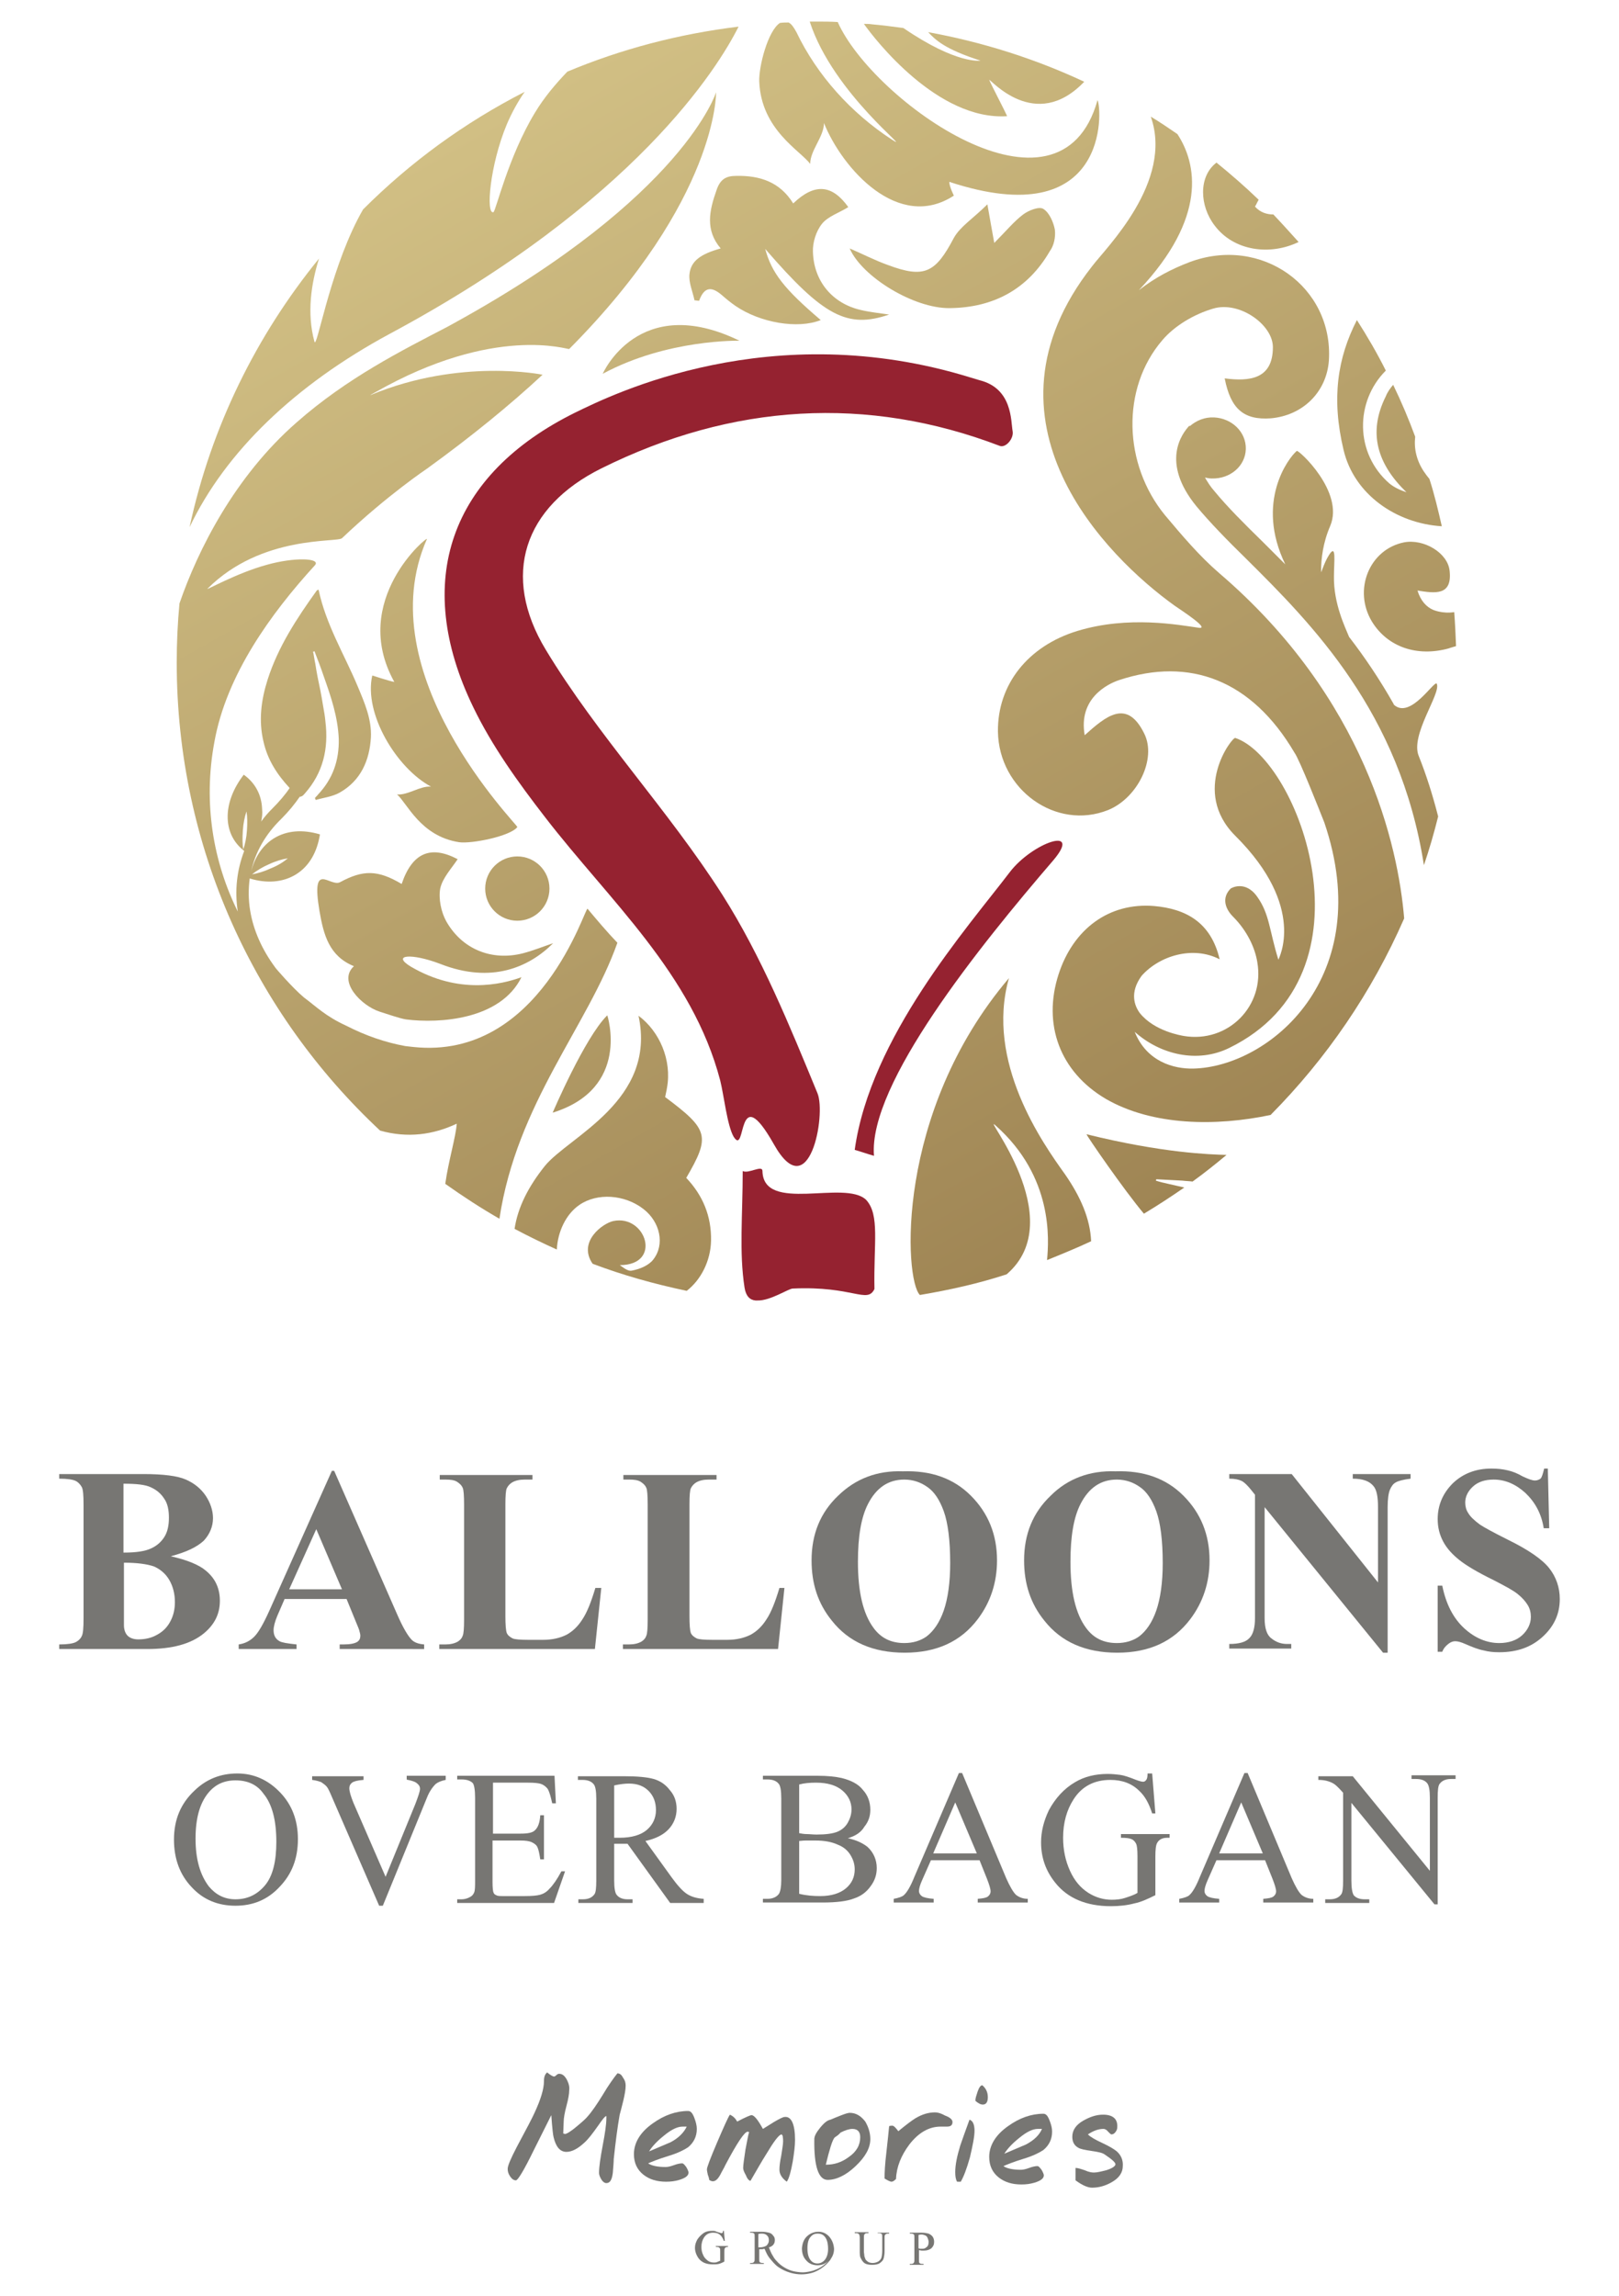 <?xml version="1.0" encoding="utf-8"?>
<!-- Generator: Adobe Illustrator 26.4.1, SVG Export Plug-In . SVG Version: 6.00 Build 0)  -->
<svg version="1.1" id="Layer_1" xmlns="http://www.w3.org/2000/svg" xmlns:xlink="http://www.w3.org/1999/xlink" x="0px" y="0px"
	 viewBox="0 0 352.7 500" style="enable-background:new 0 0 352.7 500;" xml:space="preserve">
<style type="text/css">
	.st0{fill:#777673;}
	.st1{fill:#952230;}
	.st2{fill:url(#XMLID_00000026862628872005802900000010017658082437720194_);}
	.st3{fill:url(#XMLID_00000056428916175151931950000007855160616138797229_);}
	.st4{fill:url(#XMLID_00000018199449566555952750000010951506381274978476_);}
	.st5{fill:url(#XMLID_00000139256128436513650140000008794705789520403592_);}
	.st6{fill:url(#XMLID_00000183230953760305808270000017057114860756190353_);}
	.st7{fill:url(#XMLID_00000080165398744638042300000000694558460143138491_);}
	.st8{fill:url(#XMLID_00000116917358414453471190000003523644558647382454_);}
	.st9{fill:url(#XMLID_00000163043554407044777320000013106491473373262722_);}
	.st10{fill:url(#XMLID_00000044169533922330489970000008841876042065705135_);}
	.st11{fill:url(#XMLID_00000018223481721224621520000016838803542977769658_);}
	.st12{fill:url(#XMLID_00000090978160342077737430000011707598204357317773_);}
	.st13{fill:url(#XMLID_00000075884890293672651420000002640814031905760400_);}
	.st14{fill:url(#XMLID_00000028301735694234480430000005143541666382498192_);}
	.st15{fill:url(#XMLID_00000090974361184327984570000010785060333951173263_);}
	.st16{fill:url(#XMLID_00000078756488120164059370000016268499404009491125_);}
	.st17{fill:url(#XMLID_00000138549005667764334000000016121227877142873224_);}
	.st18{fill:url(#XMLID_00000171683650698864468420000010381882985385750149_);}
	.st19{fill:url(#XMLID_00000166675445034372303520000014953454951891859872_);}
	.st20{fill:url(#XMLID_00000062874286139068199400000007209021251154196622_);}
</style>
<g id="XMLID_1_">
	<g id="XMLID_70_">
		<g id="XMLID_71_">
			<g id="XMLID_72_">
				<path id="XMLID_282_" class="st0" d="M136.3,454.2c0,0.8-0.2,1.9-0.5,3.2c-0.4,1.7-0.7,2.7-0.8,3.1c-0.5,2.8-0.9,6-1.3,9.7
					c0,0.7-0.1,1.7-0.2,3c-0.2,1.5-0.6,2.2-1.4,2.2c-0.4,0-0.8-0.3-1.1-0.8c-0.3-0.5-0.5-1-0.5-1.4c0-1.4,0.3-3.3,0.8-6
					c0.5-2.6,0.8-4.6,0.8-6l0-0.4c-0.3,0-0.9,0.8-1.8,2.1c-1.2,1.7-2.2,3-3,3.7c-1.4,1.3-2.7,2-3.9,2c-1.4,0-2.3-1.1-2.8-3.2
					c-0.1-0.3-0.3-1.9-0.5-4.8l-3.9,7.8c-2.1,4.3-3.4,6.4-3.8,6.4c-0.5,0-0.9-0.3-1.3-0.9c-0.4-0.6-0.5-1.1-0.5-1.6
					c0-0.7,0.7-2.3,2-4.8c2.1-3.9,3.4-6.4,3.8-7.3c1.4-3,2.1-5.3,2.1-7c0-0.9,0.2-1.5,0.7-1.9c0.7,0.6,1.3,0.9,1.5,0.9
					c0.1,0,0.3-0.1,0.5-0.3c0.2-0.2,0.4-0.3,0.6-0.3c0.7,0,1.2,0.4,1.7,1.3c0.4,0.8,0.6,1.5,0.5,2.3c0,0.8-0.2,1.9-0.6,3.4
					c-0.4,1.5-0.6,2.7-0.6,3.4l-0.1,2.6l0.4,0.1c0.3,0,1.2-0.5,2.5-1.6c1.2-1,2-1.7,2.4-2.2c0.9-1,2-2.6,3.3-4.7
					c1.3-2.2,2.4-3.7,3.2-4.7c0.5,0,0.9,0.3,1.2,0.9C136.2,453.1,136.3,453.6,136.3,454.2z"/>
				<path id="XMLID_279_" class="st0" d="M151.8,463.6c0,1.7-0.7,3-1.9,4c-0.9,0.6-2.3,1.3-4.3,1.9c-2.3,0.7-3.7,1.3-4.4,1.6
					c0.7,0.5,2,0.8,3.8,0.8c0.4,0,1-0.1,1.8-0.4c0.8-0.3,1.4-0.4,1.8-0.4c0.3,0,0.5,0.3,0.9,0.8c0.3,0.5,0.5,1,0.5,1.2
					c0,0.7-0.7,1.2-2,1.6c-1,0.3-1.9,0.4-2.9,0.4c-2,0-3.6-0.5-4.9-1.5c-1.4-1.1-2.1-2.6-2.1-4.5c0-2.5,1.4-4.8,4.1-6.7
					c2.5-1.8,5.1-2.7,7.7-2.7c0.6,0,1,0.5,1.4,1.6C151.6,462.1,151.8,462.9,151.8,463.6z M149.6,463.1l-0.9,0c-1.1,0-2.4,0.6-4.1,2
					c-1.5,1.2-2.6,2.4-3.2,3.4c1.6-0.7,3.1-1.3,4.7-2C147.8,465.6,149,464.4,149.6,463.1z"/>
				<path id="XMLID_277_" class="st0" d="M173.2,466c0,1.3-0.2,2.8-0.5,4.7c-0.4,2.2-0.8,3.7-1.3,4.4c-1.1-0.8-1.6-1.7-1.6-2.6
					c0-0.7,0.1-1.7,0.4-3.1c0.2-1.4,0.4-2.4,0.4-3.1c0-0.3,0-0.6-0.1-1.2l-0.2-0.3c-0.6,0-1.7,1.5-3.5,4.5c-0.7,1.1-1.8,3-3.3,5.6
					c-0.3,0-0.7-0.4-1-1.2c-0.4-0.7-0.6-1.2-0.6-1.6c0-0.6,0.2-2,0.5-4c0.4-2,0.6-3.3,0.8-3.8l-0.3-0.1c-0.7,0-2.3,2.4-4.9,7.3
					c-0.2,0.5-0.6,1.1-1.1,2.1c-0.5,0.9-1,1.4-1.6,1.4c-0.3,0-0.5-0.1-0.8-0.3c0-0.2-0.1-0.6-0.3-1.1c-0.1-0.5-0.2-0.9-0.2-1.2
					c0-0.4,0.7-2.3,2.2-5.8c1.5-3.5,2.4-5.5,2.8-6.1c0.7,0.3,1.2,0.8,1.6,1.5c1.9-1,2.9-1.4,3.1-1.4c0.6,0,1.4,1,2.5,3
					c0.5-0.3,1.3-0.8,2.4-1.5c1.2-0.7,2-1.1,2.3-1.1C172.4,460.8,173.2,462.6,173.2,466z"/>
				<path id="XMLID_274_" class="st0" d="M189.6,465.8c0,2-1.1,3.9-3.2,5.9c-2.1,2-4.2,3-6.1,3c-2,0-3-3-2.9-8.9
					c0-0.6,0.4-1.4,1.3-2.5c0.9-1.1,1.6-1.6,2.2-1.7c0.7-0.3,1.4-0.6,2.2-0.9c1-0.4,1.7-0.6,2-0.6c1.3,0,2.4,0.6,3.4,1.9
					C189.2,463.2,189.6,464.5,189.6,465.8z M187.4,465.4c0-1.2-0.6-1.8-1.7-1.8c-0.7,0-1.6,0.3-2.6,0.8c-0.1,0.2-0.3,0.3-0.6,0.6
					c-0.3,0.2-0.6,0.4-0.7,0.5c-0.5,0.6-1.1,2.6-1.9,5.9c1.8,0,3.4-0.5,4.9-1.6C186.6,468.6,187.4,467.1,187.4,465.4z"/>
				<path id="XMLID_272_" class="st0" d="M207.5,462.1c0,0.7-0.4,1-1.2,1c-0.2,0-0.4,0-0.7,0c-0.3,0-0.5,0-0.7,0
					c-2.5,0-4.8,1.3-6.8,3.9c-1.8,2.4-2.8,4.9-2.9,7.5c-0.4,0.4-0.7,0.6-1,0.6c-0.2,0-0.7-0.2-1.5-0.7c0-1.4,0.1-3.2,0.4-5.7
					c0.3-2.7,0.5-4.6,0.6-5.7c0.3-0.1,0.5-0.1,0.7-0.1c0.3,0,0.7,0.4,1.3,1.2c1.7-1.4,2.9-2.3,3.7-2.8c1.5-0.9,2.9-1.3,4.3-1.3
					c0.6,0,1.3,0.2,2.2,0.7C207,461.1,207.5,461.6,207.5,462.1z"/>
				<path id="XMLID_269_" class="st0" d="M212.3,464c0,1.3-0.4,3.2-1,5.8c-0.7,2.5-1.4,4.3-2,5.3l-0.8,0c-0.3-0.5-0.4-1.2-0.4-2.1
					c0-1.6,0.4-3.5,1.1-5.8c0.4-1.2,1.1-3.1,2-5.6C211.9,461.8,212.3,462.6,212.3,464z M215.2,456.7c0,1.1-0.4,1.6-1.1,1.6
					c-0.5,0-1-0.3-1.6-0.8l0-0.2c0-0.4,0.2-1,0.5-1.9c0.3-0.8,0.6-1.3,1-1.3C214.7,454.7,215.2,455.5,215.2,456.7z"/>
				<path id="XMLID_266_" class="st0" d="M229.2,464.2c0,1.7-0.7,3-1.9,4c-0.9,0.6-2.3,1.3-4.3,1.9c-2.3,0.7-3.7,1.3-4.4,1.6
					c0.7,0.5,2,0.8,3.8,0.8c0.4,0,1-0.1,1.8-0.4c0.8-0.3,1.4-0.4,1.8-0.4c0.3,0,0.5,0.3,0.9,0.8c0.3,0.5,0.5,1,0.5,1.2
					c0,0.7-0.7,1.2-2,1.6c-1,0.3-1.9,0.4-2.9,0.4c-2,0-3.6-0.5-4.9-1.5c-1.4-1.1-2.1-2.6-2.1-4.5c0-2.5,1.4-4.8,4.1-6.7
					c2.5-1.8,5.1-2.7,7.7-2.7c0.6,0,1,0.5,1.4,1.6C229,462.7,229.2,463.4,229.2,464.2z M227,463.6l-0.9,0c-1.1,0-2.4,0.6-4.1,2
					c-1.5,1.2-2.6,2.4-3.2,3.4c1.6-0.7,3.1-1.3,4.7-2C225.2,466.1,226.4,465,227,463.6z"/>
				<path id="XMLID_264_" class="st0" d="M244.6,471.7c0,1.4-0.8,2.6-2.4,3.5c-1.4,0.8-2.8,1.2-4.3,1.2c-0.9,0-2.1-0.5-3.6-1.6
					l0-2.7c0.5,0,1.1,0.2,2,0.5c0.9,0.4,1.5,0.5,2,0.5c0.7,0,1.5-0.2,2.7-0.5c1.3-0.4,2-0.9,2-1.3c0-0.4-0.8-1.1-2.3-2.1
					c-0.5-0.4-1.5-0.6-2.9-0.8c-1.4-0.2-2.4-0.4-2.9-0.7c-0.9-0.5-1.3-1.3-1.3-2.4c0-1.4,0.8-2.6,2.4-3.5c1.4-0.8,2.8-1.3,4.3-1.3
					c2.1,0,3.2,0.9,3.1,2.7c0,0.4-0.1,0.7-0.4,1.1c-0.3,0.4-0.6,0.5-0.9,0.5c-0.1,0-0.3-0.2-0.7-0.6c-0.3-0.4-0.7-0.6-1-0.6
					c-1.1,0-2.2,0.4-3.4,1.2c0.6,0.6,1.7,1.2,3.2,1.9c1.5,0.7,2.5,1.3,3.1,1.8C244.2,469.3,244.7,470.4,244.6,471.7z"/>
				<path id="XMLID_263_" class="st0" d="M156,489.3c0.3,0,0.5,0,0.6,0.1s0.2,0.1,0.2,0.2c0.1,0.1,0.1,0.3,0.1,0.7l0,2
					c-0.2,0.1-0.5,0.2-0.7,0.3c-0.2,0.1-0.5,0.1-0.7,0.1c-0.4,0-0.9-0.1-1.3-0.4c-0.4-0.3-0.8-0.7-1-1.2c-0.3-0.6-0.4-1.2-0.4-1.8
					c0-0.8,0.2-1.5,0.6-2.1c0.5-0.7,1.1-1,2-1c0.7,0,1.2,0.2,1.6,0.6c0.3,0.3,0.5,0.7,0.7,1.2l0.2,0l-0.2-2.2l-0.2,0
					c0,0.2,0,0.3-0.1,0.4c0,0.1-0.1,0.1-0.2,0.1c-0.1,0-0.2,0-0.4-0.1c-0.4-0.1-0.7-0.2-0.9-0.3s-0.4-0.1-0.7-0.1
					c-0.7,0-1.3,0.1-1.8,0.4c-0.6,0.4-1.1,0.9-1.5,1.5c-0.3,0.6-0.5,1.1-0.5,1.8c0,0.8,0.3,1.6,0.8,2.3c0.7,0.9,1.7,1.3,3.1,1.3
					c0.5,0,0.9,0,1.3-0.1c0.4-0.1,0.8-0.3,1.2-0.5l0-2.1c0-0.4,0-0.6,0.1-0.8c0.1-0.2,0.3-0.3,0.6-0.3l0.1,0l0-0.2l-2.7,0L156,489.3
					z"/>
				<path id="XMLID_259_" class="st0" d="M180.6,487c-0.7-0.7-1.4-1-2.3-1c-0.9,0-1.7,0.3-2.4,0.9c-0.8,0.7-1.1,1.6-1.2,2.7
					c0,1.1,0.3,2,1,2.7c0.6,0.7,1.5,1,2.4,1c0.9,0,1.7-0.3,2.4-1c-0.8,0.9-1.8,1.6-2.9,2c-0.7,0.3-1.4,0.4-2.1,0.5
					c-0.7,0.1-1.4,0-2.1-0.1c-1.4-0.2-2.7-0.9-3.7-1.8c-0.5-0.5-1-1-1.3-1.6c-0.4-0.6-0.6-1.2-0.9-1.9c0.4-0.1,0.7-0.3,0.9-0.5
					c0.3-0.3,0.4-0.7,0.4-1.1c0-0.4-0.1-0.7-0.4-1c-0.2-0.3-0.5-0.5-0.9-0.6c-0.4-0.1-0.9-0.2-1.6-0.2l-2.5,0l0,0.2l0.3,0
					c0.3,0,0.5,0.1,0.6,0.2c0.1,0.1,0.1,0.4,0.1,0.8l0,4.5c0,0.4,0,0.7-0.1,0.8c-0.1,0.2-0.3,0.3-0.6,0.3l-0.3,0l0,0.2l3,0l0-0.2
					l-0.3,0c-0.3,0-0.5-0.1-0.6-0.2c-0.1-0.1-0.1-0.4-0.1-0.8l0-2c0.1,0,0.1,0,0.2,0c0.1,0,0.1,0,0.1,0c0.1,0,0.3,0,0.4,0l0.4-0.1
					l0.1,0.1l0,0c0.3,0.7,0.6,1.4,1.1,2c0.5,0.6,1,1.2,1.6,1.7c1.2,0.9,2.7,1.5,4.2,1.7c0.7,0.1,1.5,0.1,2.2,0
					c0.7-0.1,1.5-0.3,2.1-0.6c1.3-0.6,2.5-1.6,3.3-2.8c-0.1,0.1-0.1,0.1-0.2,0.2c0.5-0.6,0.8-1.4,0.8-2.3
					C181.6,488.5,181.2,487.7,180.6,487z M179.7,492.1c-0.4,0.5-1,0.8-1.6,0.8c-0.6,0-1.1-0.2-1.5-0.7c-0.5-0.6-0.7-1.5-0.7-2.6
					c0-1.1,0.2-2,0.7-2.5c0.4-0.5,0.9-0.7,1.5-0.7c0.7,0,1.2,0.2,1.6,0.7c0.5,0.6,0.7,1.5,0.7,2.7
					C180.4,490.8,180.1,491.6,179.7,492.1z M165.5,489.4c0,0-0.1,0-0.1,0s-0.1,0-0.2,0l0-2.9c0.3-0.1,0.6-0.1,0.8-0.1
					c0.4,0,0.8,0.1,1.1,0.4c0.3,0.3,0.4,0.6,0.4,1.1c0,0.4-0.2,0.8-0.5,1.1C166.7,489.2,166.2,489.4,165.5,489.4z"/>
				<path id="XMLID_258_" class="st0" d="M191.2,486.3l0.3,0c0.3,0,0.5,0.1,0.6,0.2c0.1,0.1,0.1,0.4,0.1,0.8l0,2.8
					c0,0.7-0.1,1.3-0.2,1.6c-0.1,0.3-0.4,0.6-0.7,0.8c-0.4,0.2-0.8,0.3-1.2,0.3c-0.4,0-0.7-0.1-0.9-0.2c-0.2-0.1-0.4-0.3-0.6-0.5
					c-0.1-0.2-0.2-0.5-0.3-0.8c0-0.4-0.1-0.7-0.1-0.9l0-3c0-0.4,0-0.6,0.1-0.8c0.1-0.2,0.3-0.3,0.6-0.3l0.3,0l0-0.2l-3,0l0,0.2
					l0.3,0c0.3,0,0.5,0.1,0.6,0.2c0.1,0.1,0.2,0.4,0.2,0.8l0,2.7c0,0.8,0,1.4,0.2,1.7c0.2,0.4,0.4,0.8,0.8,1.1
					c0.4,0.3,1,0.4,1.7,0.4c0.7,0,1.3-0.1,1.7-0.4c0.4-0.3,0.7-0.6,0.8-1c0.1-0.4,0.2-0.9,0.2-1.6l0-2.8c0-0.4,0-0.6,0.1-0.7
					c0.1-0.2,0.4-0.3,0.6-0.3l0.3,0l0-0.2l-2.5,0L191.2,486.3z"/>
				<path id="XMLID_73_" class="st0" d="M203.2,487.1c-0.2-0.3-0.5-0.5-0.9-0.7c-0.4-0.1-0.9-0.2-1.5-0.2l-2.6,0l0,0.2l0.3,0
					c0.3,0,0.5,0.1,0.6,0.2c0.1,0.1,0.1,0.4,0.1,0.8l0,4.5c0,0.4,0,0.7-0.1,0.8c-0.1,0.2-0.3,0.3-0.6,0.3l-0.3,0l0,0.2l3,0l0-0.2
					l-0.3,0c-0.3,0-0.5-0.1-0.6-0.2c-0.1-0.1-0.1-0.4-0.1-0.8l0-2c0.2,0,0.4,0.1,0.6,0.1c0.2,0,0.4,0,0.5,0c0.7,0,1.2-0.2,1.6-0.5
					c0.4-0.4,0.6-0.8,0.6-1.4C203.5,487.8,203.4,487.4,203.2,487.1z M201.9,489.3c-0.3,0.3-0.6,0.4-0.9,0.4c-0.1,0-0.2,0-0.4,0
					c-0.1,0-0.3,0-0.5-0.1l0-2.9c0.3-0.1,0.5-0.1,0.7-0.1c0.3,0,0.5,0.1,0.8,0.2c0.2,0.1,0.4,0.3,0.5,0.6c0.1,0.3,0.2,0.5,0.2,0.8
					C202.3,488.7,202.2,489.1,201.9,489.3z"/>
			</g>
		</g>
	</g>
	<g id="XMLID_958_">
		<path id="XMLID_959_" class="st0" d="M37.2,338.9c3.6,0.8,6.2,1.9,7.6,3.1c2.1,1.7,3.1,3.9,3.1,6.6c0,2.9-1.2,5.2-3.5,7.1
			c-2.8,2.3-6.9,3.4-12.3,3.4H12.9v-1c1.8,0,3-0.2,3.6-0.5c0.6-0.3,1.1-0.8,1.3-1.3c0.3-0.5,0.4-1.8,0.4-3.9v-24.7
			c0-2.1-0.1-3.4-0.4-3.9c-0.3-0.5-0.7-1-1.3-1.3c-0.6-0.3-1.8-0.5-3.6-0.5v-1h18.3c4.4,0,7.5,0.4,9.3,1.2c1.8,0.8,3.2,1.9,4.3,3.5
			c1,1.5,1.6,3.2,1.6,4.9c0,1.8-0.7,3.5-2,4.9C42.9,336.9,40.6,338,37.2,338.9z M27,340.3v12.2l0,1.4c0,1,0.3,1.8,0.8,2.3
			c0.5,0.5,1.3,0.8,2.3,0.8c1.5,0,2.9-0.3,4.1-1c1.3-0.7,2.2-1.6,2.9-2.9c0.7-1.3,1-2.7,1-4.2c0-1.8-0.4-3.4-1.2-4.8
			c-0.8-1.4-2-2.4-3.4-3C32,340.6,29.9,340.3,27,340.3z M27,338.1c2.7,0,4.6-0.3,5.9-0.9c1.3-0.6,2.2-1.4,2.9-2.5
			c0.7-1.1,1-2.5,1-4.2s-0.3-3.1-1-4.1c-0.7-1.1-1.6-1.9-2.9-2.5c-1.2-0.6-3.2-0.8-6-0.8V338.1z"/>
		<path id="XMLID_963_" class="st0" d="M75.5,348.2H62l-1.6,3.7c-0.5,1.2-0.8,2.3-0.8,3.1c0,1.1,0.4,1.9,1.3,2.4
			c0.5,0.3,1.8,0.5,3.7,0.7v1H52v-1c1.4-0.2,2.5-0.8,3.4-1.7c0.9-0.9,2-2.8,3.3-5.7l13.6-30.4h0.5l13.7,31.2c1.3,3,2.4,4.8,3.2,5.6
			c0.6,0.6,1.5,0.9,2.7,1v1H74v-1h0.8c1.5,0,2.5-0.2,3.1-0.6c0.4-0.3,0.6-0.7,0.6-1.3c0-0.3-0.1-0.7-0.2-1c0-0.2-0.3-0.9-0.8-2.1
			L75.5,348.2z M74.5,346.1L68.9,333L63,346.1H74.5z"/>
		<path id="XMLID_966_" class="st0" d="M131,345.7l-1.4,13.4H95.7v-1H97c1.1,0,2-0.2,2.7-0.6c0.5-0.3,0.9-0.7,1.1-1.3
			c0.2-0.4,0.3-1.6,0.3-3.5v-25.1c0-1.9-0.1-3.2-0.3-3.6c-0.2-0.5-0.6-0.9-1.2-1.3c-0.6-0.4-1.5-0.5-2.5-0.5h-1.3v-1H116v1h-1.7
			c-1.1,0-2,0.2-2.7,0.6c-0.5,0.3-0.9,0.7-1.2,1.3c-0.2,0.4-0.3,1.6-0.3,3.5v24.3c0,1.9,0.1,3.2,0.3,3.7c0.2,0.5,0.7,0.9,1.3,1.2
			c0.5,0.2,1.6,0.3,3.4,0.3h3.2c2,0,3.7-0.4,5.1-1.1c1.3-0.7,2.5-1.8,3.5-3.4c1-1.5,1.9-3.8,2.8-6.8H131z"/>
		<path id="XMLID_968_" class="st0" d="M170.9,345.7l-1.4,13.4h-33.8v-1h1.3c1.1,0,2-0.2,2.7-0.6c0.5-0.3,0.9-0.7,1.1-1.3
			c0.2-0.4,0.3-1.6,0.3-3.5v-25.1c0-1.9-0.1-3.2-0.3-3.6c-0.2-0.5-0.6-0.9-1.2-1.3c-0.6-0.4-1.5-0.5-2.5-0.5h-1.3v-1h20.3v1h-1.7
			c-1.1,0-2,0.2-2.7,0.6c-0.5,0.3-0.9,0.7-1.2,1.3c-0.2,0.4-0.3,1.6-0.3,3.5v24.3c0,1.9,0.1,3.2,0.3,3.7c0.2,0.5,0.7,0.9,1.3,1.2
			c0.5,0.2,1.6,0.3,3.4,0.3h3.2c2,0,3.7-0.4,5.1-1.1c1.3-0.7,2.5-1.8,3.5-3.4c1-1.5,1.9-3.8,2.8-6.8H170.9z"/>
		<path id="XMLID_970_" class="st0" d="M196.7,320.4c6.1-0.2,11,1.5,14.8,5.3c3.8,3.8,5.7,8.5,5.7,14.1c0,4.8-1.4,9.1-4.2,12.8
			c-3.7,4.9-9,7.3-15.9,7.3c-6.9,0-12.2-2.3-15.9-7c-3-3.7-4.4-8-4.4-13.1c0-5.7,1.9-10.4,5.8-14.1
			C186.4,322,191.1,320.2,196.7,320.4z M197,322.2c-3.5,0-6.1,1.8-7.9,5.3c-1.5,2.9-2.2,7.1-2.2,12.6c0,6.5,1.1,11.3,3.4,14.4
			c1.6,2.2,3.8,3.3,6.7,3.3c1.9,0,3.5-0.5,4.8-1.4c1.6-1.2,2.9-3.1,3.8-5.7c0.9-2.6,1.4-6.1,1.4-10.3c0-5-0.5-8.8-1.4-11.3
			c-0.9-2.5-2.1-4.3-3.6-5.3C200.6,322.8,198.9,322.2,197,322.2z"/>
		<path id="XMLID_973_" class="st0" d="M243,320.4c6.1-0.2,11,1.5,14.8,5.3c3.8,3.8,5.7,8.5,5.7,14.1c0,4.8-1.4,9.1-4.2,12.8
			c-3.7,4.9-9,7.3-15.9,7.3c-6.9,0-12.2-2.3-15.9-7c-3-3.7-4.4-8-4.4-13.1c0-5.7,1.9-10.4,5.8-14.1C232.6,322,237.4,320.2,243,320.4
			z M243.3,322.2c-3.5,0-6.1,1.8-7.9,5.3c-1.5,2.9-2.2,7.1-2.2,12.6c0,6.5,1.1,11.3,3.4,14.4c1.6,2.2,3.8,3.3,6.7,3.3
			c1.9,0,3.5-0.5,4.8-1.4c1.6-1.2,2.9-3.1,3.8-5.7c0.9-2.6,1.4-6.1,1.4-10.3c0-5-0.5-8.8-1.4-11.3c-0.9-2.5-2.1-4.3-3.6-5.3
			C246.9,322.8,245.2,322.2,243.3,322.2z"/>
		<path id="XMLID_976_" class="st0" d="M281.4,321l18.8,23.6v-16.4c0-2.3-0.3-3.8-1-4.6c-0.9-1.1-2.4-1.6-4.5-1.6v-1h12.6v1
			c-1.6,0.2-2.7,0.5-3.2,0.8c-0.6,0.3-1,0.9-1.3,1.6c-0.3,0.7-0.5,2-0.5,3.8v31.7h-1l-25.8-31.7v24.2c0,2.2,0.5,3.7,1.5,4.4
			c1,0.8,2.1,1.2,3.4,1.2h0.9v1h-13.5v-1c2.1,0,3.6-0.4,4.4-1.3c0.8-0.8,1.2-2.3,1.2-4.3v-26.9l-0.8-1c-0.8-1-1.5-1.7-2.1-2
			c-0.6-0.3-1.5-0.5-2.7-0.5v-1H281.4z"/>
		<path id="XMLID_978_" class="st0" d="M337.2,320.1l0.3,12.7h-1.2c-0.5-3.2-1.9-5.7-4-7.7c-2.1-1.9-4.4-2.9-6.9-2.9
			c-1.9,0-3.4,0.5-4.5,1.5c-1.1,1-1.7,2.2-1.7,3.5c0,0.8,0.2,1.6,0.6,2.2c0.5,0.9,1.4,1.7,2.6,2.6c0.9,0.6,2.9,1.7,6.1,3.3
			c4.5,2.2,7.5,4.3,9,6.2c1.5,1.9,2.3,4.2,2.3,6.7c0,3.2-1.2,5.9-3.7,8.2c-2.5,2.3-5.6,3.4-9.5,3.4c-1.2,0-2.3-0.1-3.4-0.4
			c-1.1-0.2-2.4-0.7-4-1.4c-0.9-0.4-1.6-0.6-2.2-0.6c-0.5,0-1,0.2-1.5,0.6c-0.5,0.4-1,0.9-1.3,1.7h-1v-14.4h1c0.8,4,2.4,7.1,4.8,9.3
			c2.3,2.1,4.9,3.2,7.6,3.2c2.1,0,3.8-0.6,5-1.7c1.2-1.1,1.9-2.5,1.9-4c0-0.9-0.2-1.8-0.7-2.6c-0.5-0.8-1.2-1.6-2.2-2.4
			c-1-0.8-2.7-1.7-5.2-3c-3.5-1.7-6-3.2-7.5-4.4s-2.7-2.5-3.5-4c-0.8-1.5-1.2-3.1-1.2-4.9c0-3,1.1-5.6,3.3-7.8
			c2.2-2.1,5-3.2,8.4-3.2c1.2,0,2.4,0.1,3.6,0.4c0.9,0.2,2,0.6,3.2,1.3c1.3,0.6,2.1,0.9,2.7,0.9c0.5,0,0.9-0.2,1.2-0.4
			c0.3-0.3,0.5-1,0.8-2.2H337.2z"/>
	</g>
	<g id="XMLID_933_">
		<path id="XMLID_934_" class="st0" d="M51.7,386.2c3.6,0,6.7,1.4,9.3,4.1c2.6,2.7,3.9,6.1,3.9,10.2c0,4.2-1.3,7.6-4,10.4
			c-2.6,2.8-5.8,4.1-9.6,4.1c-3.8,0-7-1.3-9.5-4c-2.6-2.7-3.9-6.2-3.9-10.4c0-4.4,1.5-7.9,4.5-10.7C45,387.4,48.1,386.2,51.7,386.2z
			 M51.3,387.7c-2.5,0-4.4,0.9-5.9,2.7c-1.9,2.3-2.8,5.6-2.8,10c0,4.5,1,7.9,2.9,10.4c1.5,1.8,3.4,2.8,5.8,2.8c2.6,0,4.7-1,6.4-3
			c1.7-2,2.5-5.2,2.5-9.5c0-4.7-0.9-8.2-2.8-10.5C56,388.6,53.9,387.7,51.3,387.7z"/>
		<path id="XMLID_937_" class="st0" d="M97.1,386.8v0.8c-1,0.2-1.7,0.5-2.2,0.9c-0.7,0.7-1.4,1.7-1.9,3L83.4,415h-0.8l-10.3-23.7
			c-0.5-1.2-0.9-2-1.1-2.2c-0.3-0.4-0.8-0.7-1.2-1c-0.5-0.2-1.2-0.4-2-0.5v-0.8h11.2v0.8c-1.3,0.1-2.1,0.3-2.5,0.6
			c-0.4,0.3-0.6,0.7-0.6,1.2c0,0.7,0.3,1.7,0.9,3.2l7,16.1l6.5-15.9c0.6-1.6,1-2.7,1-3.3c0-0.4-0.2-0.8-0.6-1.1
			c-0.4-0.4-1.1-0.6-2-0.8c-0.1,0-0.2,0-0.3-0.1v-0.8H97.1z"/>
		<path id="XMLID_939_" class="st0" d="M107.4,388.4v10.9h6c1.6,0,2.6-0.2,3.1-0.7c0.7-0.6,1.1-1.7,1.2-3.3h0.8v9.6h-0.8
			c-0.2-1.3-0.4-2.2-0.6-2.6c-0.2-0.5-0.6-0.8-1.2-1.1c-0.6-0.3-1.4-0.4-2.6-0.4h-6v9.1c0,1.2,0.1,2,0.2,2.2
			c0.1,0.3,0.3,0.5,0.6,0.6c0.3,0.2,0.8,0.2,1.5,0.2h4.7c1.6,0,2.7-0.1,3.4-0.3c0.7-0.2,1.4-0.6,2-1.3c0.8-0.8,1.7-2.1,2.6-3.8h0.8
			l-2.4,6.9H99.6v-0.8h1c0.6,0,1.3-0.2,1.8-0.5c0.4-0.2,0.7-0.5,0.9-1s0.2-1.3,0.2-2.7v-17.9c0-1.7-0.2-2.8-0.5-3.2
			c-0.5-0.5-1.3-0.8-2.4-0.8h-1v-0.8h21.2l0.3,6h-0.8c-0.3-1.4-0.6-2.4-0.9-3c-0.3-0.5-0.9-1-1.5-1.2c-0.5-0.2-1.5-0.3-2.9-0.3
			H107.4z"/>
		<path id="XMLID_941_" class="st0" d="M153.3,414.4h-7.3l-9.3-12.9c-0.7,0-1.3,0-1.7,0c-0.2,0-0.4,0-0.6,0c-0.2,0-0.4,0-0.6,0v8
			c0,1.7,0.2,2.8,0.6,3.2c0.5,0.6,1.3,0.9,2.3,0.9h1.1v0.8h-11.8v-0.8h1c1.2,0,2-0.4,2.5-1.1c0.3-0.4,0.4-1.4,0.4-3v-17.8
			c0-1.7-0.2-2.8-0.6-3.2c-0.5-0.6-1.3-0.9-2.4-0.9h-1v-0.8h10c2.9,0,5.1,0.2,6.5,0.6c1.4,0.4,2.6,1.2,3.5,2.4
			c1,1.1,1.5,2.5,1.5,4.1c0,1.7-0.6,3.2-1.7,4.4c-1.1,1.2-2.8,2.1-5.1,2.6l5.7,7.9c1.3,1.8,2.4,3,3.3,3.6c0.9,0.6,2.1,1,3.7,1.1
			V414.4z M133.8,400.2c0.3,0,0.5,0,0.7,0c0.2,0,0.3,0,0.5,0c2.6,0,4.6-0.6,5.9-1.7c1.3-1.1,2-2.6,2-4.3c0-1.7-0.5-3.1-1.6-4.2
			c-1.1-1.1-2.5-1.6-4.3-1.6c-0.8,0-1.8,0.1-3.2,0.4V400.2z"/>
		<path id="XMLID_944_" class="st0" d="M184.7,400.3c1.9,0.4,3.3,1.1,4.3,1.9c1.3,1.2,2,2.8,2,4.6c0,1.4-0.4,2.7-1.3,3.9
			c-0.9,1.3-2.1,2.2-3.6,2.7c-1.5,0.6-3.8,0.9-6.9,0.9h-13v-0.8h1c1.1,0,2-0.4,2.5-1.1c0.3-0.5,0.5-1.5,0.5-3v-17.8
			c0-1.7-0.2-2.8-0.6-3.2c-0.5-0.6-1.3-0.9-2.4-0.9h-1v-0.8h11.9c2.2,0,4,0.2,5.3,0.5c2,0.5,3.6,1.3,4.6,2.6
			c1.1,1.2,1.6,2.7,1.6,4.3c0,1.4-0.4,2.6-1.3,3.7C187.6,399,186.4,399.8,184.7,400.3z M174.1,399.2c0.5,0.1,1.1,0.2,1.7,0.2
			c0.6,0,1.3,0.1,2.1,0.1c2,0,3.5-0.2,4.5-0.6c1-0.4,1.8-1.1,2.3-2c0.5-0.9,0.8-1.8,0.8-2.9c0-1.6-0.7-3-2-4.1
			c-1.3-1.1-3.2-1.7-5.7-1.7c-1.4,0-2.6,0.1-3.7,0.4V399.2z M174.1,412.4c1.6,0.4,3.1,0.5,4.6,0.5c2.4,0,4.3-0.6,5.6-1.7
			c1.3-1.1,1.9-2.5,1.9-4.1c0-1.1-0.3-2.1-0.9-3.1c-0.6-1-1.5-1.8-2.8-2.3c-1.3-0.6-2.9-0.9-4.9-0.9c-0.8,0-1.6,0-2.1,0
			c-0.6,0-1.1,0.1-1.4,0.1V412.4z"/>
		<path id="XMLID_948_" class="st0" d="M213.4,405.1h-10.6l-1.9,4.3c-0.5,1.1-0.7,1.9-0.7,2.4c0,0.4,0.2,0.8,0.6,1.1
			c0.4,0.3,1.3,0.5,2.6,0.6v0.8h-8.7v-0.8c1.1-0.2,1.9-0.5,2.2-0.8c0.7-0.6,1.5-2,2.3-4l9.7-22.6h0.7l9.6,22.9
			c0.8,1.8,1.5,3,2.1,3.6c0.6,0.5,1.5,0.9,2.6,0.9v0.8h-10.9v-0.8c1.1-0.1,1.8-0.2,2.2-0.5c0.4-0.3,0.6-0.7,0.6-1.1
			c0-0.6-0.3-1.5-0.8-2.8L213.4,405.1z M212.8,403.6l-4.7-11.1l-4.8,11.1H212.8z"/>
		<path id="XMLID_951_" class="st0" d="M251,386.2l0.7,8.7H251c-0.7-2.2-1.6-3.8-2.8-4.9c-1.6-1.6-3.7-2.4-6.3-2.4
			c-3.5,0-6.2,1.4-8,4.2c-1.5,2.3-2.3,5.1-2.3,8.4c0,2.6,0.5,5,1.5,7.2c1,2.2,2.3,3.7,4,4.8c1.6,1,3.3,1.5,5.1,1.5
			c1,0,2-0.1,2.9-0.4c0.9-0.3,1.9-0.6,2.7-1.1v-8c0-1.4-0.1-2.3-0.3-2.7c-0.2-0.4-0.5-0.8-1-1c-0.4-0.2-1.2-0.3-2.3-0.3v-0.8h10.6
			v0.8h-0.5c-1.1,0-1.8,0.4-2.2,1.1c-0.3,0.5-0.4,1.5-0.4,3v8.4c-1.6,0.8-3.1,1.5-4.6,1.8c-1.5,0.4-3.2,0.6-5.1,0.6
			c-5.3,0-9.4-1.7-12.1-5.1c-2.1-2.6-3.1-5.5-3.1-8.8c0-2.4,0.6-4.7,1.7-7c1.4-2.6,3.3-4.7,5.7-6.1c2-1.2,4.4-1.8,7.1-1.8
			c1,0,1.9,0.1,2.7,0.2s2,0.5,3.5,1.1c0.8,0.3,1.3,0.4,1.5,0.4c0.3,0,0.5-0.1,0.7-0.4c0.2-0.2,0.3-0.7,0.3-1.4H251z"/>
		<path id="XMLID_953_" class="st0" d="M275.6,405.1H265l-1.9,4.3c-0.5,1.1-0.7,1.9-0.7,2.4c0,0.4,0.2,0.8,0.6,1.1
			c0.4,0.3,1.3,0.5,2.6,0.6v0.8h-8.7v-0.8c1.1-0.2,1.9-0.5,2.2-0.8c0.7-0.6,1.5-2,2.3-4l9.7-22.6h0.7l9.6,22.9
			c0.8,1.8,1.5,3,2.1,3.6c0.6,0.5,1.5,0.9,2.6,0.9v0.8h-10.9v-0.8c1.1-0.1,1.8-0.2,2.2-0.5c0.4-0.3,0.6-0.7,0.6-1.1
			c0-0.6-0.3-1.5-0.8-2.8L275.6,405.1z M275.1,403.6l-4.7-11.1l-4.8,11.1H275.1z"/>
		<path id="XMLID_956_" class="st0" d="M287.2,386.8h7.5l16.8,20.6v-15.9c0-1.7-0.2-2.7-0.6-3.2c-0.5-0.6-1.3-0.9-2.4-0.9h-1v-0.8
			h9.6v0.8h-1c-1.2,0-2,0.4-2.5,1.1c-0.3,0.4-0.4,1.4-0.4,3v23.2h-0.7l-18.1-22.1v16.9c0,1.7,0.2,2.7,0.5,3.2
			c0.5,0.6,1.3,0.9,2.4,0.9h1v0.8h-9.6v-0.8h1c1.2,0,2-0.4,2.5-1.1c0.3-0.4,0.4-1.4,0.4-3v-19.1c-0.8-0.9-1.4-1.5-1.8-1.8
			c-0.4-0.3-1-0.6-1.8-0.8c-0.4-0.1-1-0.2-1.8-0.2V386.8z"/>
	</g>
	<g id="XMLID_2514_">
		<g id="XMLID_2515_">
			<path id="XMLID_2528_" class="st1" d="M168.6,249.2c7.7,13.7,11.4-6.4,9.5-11.1c-6.1-14.8-12.2-29.8-20.7-43.2
				c-11.8-18.5-27.2-34.7-38.5-53.4c-9.8-16.2-4.8-31.1,12.1-39.5c28.6-14.2,58-15.9,86.8-4.9c1.3,0.5,3.1-1.6,2.8-3.2
				c-0.4-2.2,0-9.3-7.2-11.1c-0.7-0.2-1.3-0.4-2-0.6c-43.4-13.4-78,3.7-86,7.6C98,103.3,89.8,126.6,103.1,154
				c4.1,8.5,9.8,16.4,15.6,23.9c14.1,18.3,32.1,34.1,38.2,57.4c0.8,3.2,1.5,9.7,2.9,12.2C162.7,252.2,160.3,234.5,168.6,249.2z"/>
			<path id="XMLID_2527_" class="st1" d="M220,189.9c-9.3,12.2-30.4,36-33.8,60.5c1.4,0.4,2.8,0.9,4.2,1.3
				c-1.3-15.6,23.1-45.8,39.1-64.4C235.9,179.7,224.9,183.5,220,189.9z"/>
			<path id="XMLID_2526_" class="st1" d="M166.1,255c0-1.4-3.1,0.7-4.3,0c0,9.6-0.8,17.7,0.4,25.4c0.3,1.9,1.2,2.7,2.4,2.8
				c0.1,0,0.2,0,0.4,0c2.8,0.1,6.8-2.6,7.7-2.6c13.2-0.6,16.2,3.4,17.8,0.1c-0.2-10,1.2-16.1-1.8-19.4
				C184.1,256.8,166.3,264.3,166.1,255z"/>
			<g id="XMLID_5_">
				
					<linearGradient id="XMLID_00000144333086877444300370000004293989140335903360_" gradientUnits="userSpaceOnUse" x1="169.69" y1="-10.204" x2="306.807" y2="232.607">
					<stop  offset="0" style="stop-color:#D1BF84"/>
					<stop  offset="1" style="stop-color:#9F8554"/>
				</linearGradient>
				<path id="XMLID_2540_" style="fill:url(#XMLID_00000144333086877444300370000004293989140335903360_);" d="M265.6,124.8
					c-4.3-3.7-8.1-8.2-11.8-12.6c-9.1-11.1-9.6-27.6-0.6-38.1c2.7-3.2,7-5.7,11.1-6.9c5.7-1.7,13,3.5,13,8.4c0,7-5.1,7.5-10.5,6.8
					c1.3,6.7,4.2,9.1,10,8.7c7-0.6,12.2-5.7,12.7-12.6c1-16-14.7-27.3-30.4-21.4c-3.9,1.5-7.4,3.3-11,6.1c15-15.9,12.6-27.6,8.4-34
					c-1.9-1.3-3.8-2.6-5.8-3.8c5,14.2-9.8,28.6-12.8,32.6c-26.5,33.8,3.2,63.3,18,73.9c1.6,1.1,7.9,5.2,5.2,4.8
					c-4.3-0.6-15.2-2.7-26.4,0.7c-10.8,3.3-17.4,11.7-17.3,21.9c0.2,12.7,12.7,21.6,24,17.1c6.4-2.6,10.6-11.1,7.9-16.6
					c-3.8-7.8-8.4-3.8-13,0.3c-1.4-7.9,4.8-11.1,7.5-12c15.4-5.1,28.9,0,38.2,15.8c1.1,1.5,5.5,12.7,6.5,15.2
					c11.5,33.8-12.1,53.2-28.5,53.6c-4.3,0.1-10.2-1.5-12.8-8c5.6,5,13.7,6.9,20.6,3.5c32.9-16.1,15-63,1.3-67.5
					c-0.7-0.2-9.7,11.6,0,21.3c15.7,15.6,9.4,26.8,9.4,27c-2-6.4-1.9-9.9-4.6-13.7c-2.6-3.7-5.7-1.9-5.8-1.8c-2,2-1.2,4.4,0.5,6.1
					c3.1,3.1,4.8,6.8,5.3,9.9c1.7,9.6-6.4,17.7-16,16.1c-0.5-0.1-6.4-1-9.6-5c-1.1-1.5-2.3-4.4,0.4-8.1c3.9-4.4,11.2-6.6,17-3.6
					c-1.9-8.1-7.4-11-14.3-11.6c-9.8-0.8-17.6,5-20.8,14.9c-3.5,10.9,0.3,21.2,10.3,27.1c10.2,5.9,24.1,6,35.9,3.5
					c12.2-12.3,22.1-26.8,29.1-42.8C304.6,184.3,297.5,152.1,265.6,124.8z"/>
				
					<linearGradient id="XMLID_00000133510601496516756490000004013441956814637753_" gradientUnits="userSpaceOnUse" x1="222.336" y1="-39.933" x2="359.453" y2="202.878">
					<stop  offset="0" style="stop-color:#D1BF84"/>
					<stop  offset="1" style="stop-color:#9F8554"/>
				</linearGradient>
				<path id="XMLID_2539_" style="fill:url(#XMLID_00000133510601496516756490000004013441956814637753_);" d="M282.9,52.7
					c-1.8-2-3.6-4-5.5-6c-1.4,0-2.8-0.4-4-1.7c0.3-0.5,0.5-1,0.8-1.5c-2.9-2.8-6-5.5-9.2-8.1c0,0-0.1,0.1-0.1,0.1
					c-3.8,3-3.6,9.3-0.3,13.6C268.8,54.7,276.7,55.7,282.9,52.7z"/>
				
					<linearGradient id="XMLID_00000041277878968218372240000001110704346116487356_" gradientUnits="userSpaceOnUse" x1="223.528" y1="-40.606" x2="360.644" y2="202.205">
					<stop  offset="0" style="stop-color:#D1BF84"/>
					<stop  offset="1" style="stop-color:#9F8554"/>
				</linearGradient>
				<path id="XMLID_2538_" style="fill:url(#XMLID_00000041277878968218372240000001110704346116487356_);" d="M314.1,114.6
					c-0.8-3.5-1.6-6.9-2.7-10.3c-0.4-0.5-0.8-1-1.2-1.6c-1.6-2.4-2.2-5-1.9-7.6c-1.4-3.8-3-7.6-4.8-11.3c-0.6,0.7-1.2,1.5-1.6,2.5
					c-4,8-1.8,14.8,4.5,20.9c-1.5-0.5-2.7-1.1-3.7-1.9c-7.6-6.6-7.5-17.9-0.8-24.6c-1.9-3.8-4-7.4-6.3-11c-4.2,8.2-5.6,17-2.9,28.3
					C295,107.7,304.2,114,314.1,114.6z"/>
				
					<linearGradient id="XMLID_00000061472294640243402110000012252849289355413945_" gradientUnits="userSpaceOnUse" x1="198.465" y1="-26.453" x2="335.582" y2="216.358">
					<stop  offset="0" style="stop-color:#D1BF84"/>
					<stop  offset="1" style="stop-color:#9F8554"/>
				</linearGradient>
				<path id="XMLID_2537_" style="fill:url(#XMLID_00000061472294640243402110000012252849289355413945_);" d="M313,148.9
					c-0.5-0.9-5.7,7.8-9.3,4.6c-0.1-0.1-0.1-0.2-0.1-0.2c-3-5.3-6.3-10.2-9.7-14.6c-0.8-2-3.4-7.2-3.3-13.2c0-3.2,0.6-7.3-1.1-4.6
					c-1.2,1.9-1.8,4.5-1.7,3.4c0-2.6,0.4-6.1,2-9.8c3.1-7.4-6.9-16.6-7.3-16.3c-1.8,1.5-9.1,11.1-2.5,24.7c-1.7-1.7-3.3-3.3-4.8-4.8
					c-4.2-4.1-7.8-7.7-10.6-11.1c-0.9-1-1.5-2-2.1-3c0.5,0.1,1,0.2,1.5,0.2c4,0.1,7.3-2.7,7.4-6.4c0.1-3.7-3-6.7-6.9-6.9
					c-2.1-0.1-3.9,0.7-5.3,1.9l-0.1-0.1c-1.6,1.7-6.3,7.9,1.5,17.5c3,3.6,6.8,7.5,10.9,11.5c14.3,14.2,33.5,33.4,38.7,66.7
					c1.2-3.5,2.2-7,3.1-10.6c-1.2-4.7-2.6-9.1-4.2-13.1C307.1,160.1,314,151,313,148.9z"/>
				
					<linearGradient id="XMLID_00000035504535253988831190000006388863553324414901_" gradientUnits="userSpaceOnUse" x1="214.27" y1="-35.379" x2="351.387" y2="207.433">
					<stop  offset="0" style="stop-color:#D1BF84"/>
					<stop  offset="1" style="stop-color:#9F8554"/>
				</linearGradient>
				<path id="XMLID_2536_" style="fill:url(#XMLID_00000035504535253988831190000006388863553324414901_);" d="M316.8,133.3
					c-2.6,0.4-4.6-0.5-4.6-0.5c-1.4-0.6-2.7-1.9-3.4-4.2c3.8,0.6,7.6,1.2,7-4.3c-0.4-3.9-5.6-7-9.9-6.2c-7.6,1.5-11.2,10.4-7,17.3
					c3.4,5.5,9.8,7.7,16.7,5.8c0.5-0.2,1-0.3,1.6-0.5C317.1,138.3,317,135.8,316.8,133.3z"/>
				
					<linearGradient id="XMLID_00000116941710285781455430000013705778661525092274_" gradientUnits="userSpaceOnUse" x1="180.636" y1="-16.385" x2="317.753" y2="226.426">
					<stop  offset="0" style="stop-color:#D1BF84"/>
					<stop  offset="1" style="stop-color:#9F8554"/>
				</linearGradient>
				<path id="XMLID_2535_" style="fill:url(#XMLID_00000116941710285781455430000013705778661525092274_);" d="M176.5,35.7
					c0-3,3-5.9,3-8.9c4,9.9,16.2,23.7,28.3,15.8c0,0-1-2-1-3c34.9,11.5,33.3-15.8,32.3-17.8c-8.2,29.4-49,0.1-56.6-17
					c-1.5-0.1-3.1-0.1-4.6-0.1c-0.1,0-0.2,0-0.3,0c-0.4,0-0.8,0-1.2,0c5.1,15.8,23,29,17.9,25.7c-8.9-5.8-16.3-14-20.8-23.4
					c-0.6-1.1-1.1-1.8-1.7-2.1c-0.6,0-1.3,0-1.9,0.1c-2.6,1.7-4.6,9.4-4.5,12.7C165.8,28.3,174.4,32.8,176.5,35.7z"/>
				
					<linearGradient id="XMLID_00000140725442090028538370000000341995288261357498_" gradientUnits="userSpaceOnUse" x1="192.634" y1="-23.16" x2="329.751" y2="219.651">
					<stop  offset="0" style="stop-color:#D1BF84"/>
					<stop  offset="1" style="stop-color:#9F8554"/>
				</linearGradient>
				<path id="XMLID_2534_" style="fill:url(#XMLID_00000140725442090028538370000000341995288261357498_);" d="M219.4,25.3
					c-0.7-1.6-3.2-6.3-3.9-7.9c0.2-0.3,10,11.6,20.7,0.4c-10.7-5-22-8.6-34-10.8c1.6,1.7,3.6,3.7,11.4,6.2c0,0-5.1,0.9-16.8-7.1
					c-2.3-0.3-4.5-0.6-6.8-0.8c-0.6-0.1-1.2-0.1-1.8-0.1C190.6,8.6,204.3,26.3,219.4,25.3z"/>
				
					<linearGradient id="XMLID_00000178184216739038961370000000553757815222771365_" gradientUnits="userSpaceOnUse" x1="87.558" y1="36.176" x2="224.675" y2="278.988">
					<stop  offset="0" style="stop-color:#D1BF84"/>
					<stop  offset="1" style="stop-color:#9F8554"/>
				</linearGradient>
				<path id="XMLID_2533_" style="fill:url(#XMLID_00000178184216739038961370000000553757815222771365_);" d="M84.9,72.7
					c53.5-28.7,71.6-58.1,76-66.9c-13.1,1.6-25.6,4.9-37.3,9.8c-2.4,2.5-5,5.5-7.1,9c-5.8,9.6-8.5,21.4-9,21.6
					c-1.7,0.6-0.8-10.2,2.9-19.1c1.1-2.6,2.5-5.1,3.9-7.1c-13.1,6.7-24.9,15.3-35.2,25.6c-0.4,0.7-0.8,1.4-1.2,2.2
					c-6.3,12.3-8.9,28.4-9.4,26.6c-1.7-6.2-0.7-12.7,1-18.1c-13.6,16.7-23.5,36.6-28.2,58.5C49.1,98.4,64.3,83.8,84.9,72.7z"/>
				
					<linearGradient id="XMLID_00000026146133631763134050000013824639312158718860_" gradientUnits="userSpaceOnUse" x1="67.047" y1="47.76" x2="204.163" y2="290.571">
					<stop  offset="0" style="stop-color:#D1BF84"/>
					<stop  offset="1" style="stop-color:#9F8554"/>
				</linearGradient>
				<path id="XMLID_2529_" style="fill:url(#XMLID_00000026146133631763134050000013824639312158718860_);" d="M128,197.9
					c-0.5-0.6-10.3,33-37.9,30.1l-1.8-0.2c-4.4-0.8-8.7-2.3-12.8-4.4c-4.6-2.1-6.6-4.2-9.3-6.2c-2.4-2-6.4-6.6-6.3-6.6
					c-2.8-3.8-4.7-8-5.4-12.3c-0.4-2.4-0.4-4.7-0.1-7c3.6,1.1,7.2,0.9,10.1-0.9c2.9-1.8,4.6-4.9,5.2-8.7c-3.7-1.1-7.2-0.9-10.1,0.9
					c-2.5,1.6-4.1,4.1-4.9,7.2c0.9-4.2,3.1-8.1,6.6-11.5c1.6-1.6,2.9-3.2,4-4.8c0.4,0,0.7-0.2,1.1-0.7c4-4.5,5.2-9.8,4.5-15.6
					c-0.1-1.2-0.3-2.3-0.5-3.4c-0.2-1.2-0.4-2.4-0.6-3.4c-0.4-1.9-0.8-3.8-1.1-5.8c-0.2-0.9-0.3-1.8-0.5-2.7c0.1,0,0.2,0,0.3-0.1
					c0.7,1.8,1.4,3.6,2,5.4c1.6,4.5,3.1,8.9,3.3,13.7c0.1,4.7-1.3,8.7-4.5,12.1c-0.2,0.3-0.5,0.5-0.7,0.8c0.1,0.1,0.1,0.3,0.2,0.4
					c1.7-0.5,3.6-0.7,5.2-1.6c4.6-2.6,6.5-7,6.8-12c0.2-4-1.4-7.6-2.9-11.2c-2.9-6.9-6.9-13.4-8.5-21c-0.2,0.1-0.3,0.1-0.4,0.2
					c-4.3,6-8.4,12.2-10.7,19.4c-1.4,4.4-2,8.9-0.9,13.5c0.9,4,3,7.2,5.7,10.1c-1,1.5-2.3,3-3.8,4.5c-0.9,0.9-1.7,1.8-2.4,2.8
					c0.2-0.9,0.3-1.8,0.2-2.7c-0.1-3.2-1.6-5.8-4-7.5c-2.3,3-3.6,6.3-3.5,9.5c0.1,3,1.4,5.4,3.6,7.1c-1.6,4.2-2.1,8.6-1.4,13.2
					c-5.3-10.7-7.6-23.5-5.1-36.9c2.6-14.6,12.3-28,21.9-38.5c1.4-1.6-4.5-1.8-10.5-0.1c-6.6,1.8-13.4,5.7-12.9,5.2
					c11.8-11.8,28.3-10,29.3-11c9.9-9.4,18.6-15.2,18.6-15.2c9.8-7.1,18.1-13.9,25.1-20.4c0,0-17.9-3.7-37.4,4.4
					c-0.4,0.1,0.7-0.4,1-0.6c26-14.8,42-9.2,42.2-9.4c32.4-32.6,32-55.9,32-55.9s-7,22.6-56.6,50c-0.7,0.4-1.3,0.7-2,1.1
					c-9.8,5.1-21.8,11.1-32.8,20.8c-13.5,11.8-21.5,27.8-25.5,39.4c-0.4,4.2-0.6,8.5-0.6,12.9c0,40.2,17,76.4,44.3,101.9
					c6,1.7,11.6,0.9,16.7-1.5c-0.2,2.9-1.8,8.1-2.5,13.1c3.8,2.7,7.8,5.3,11.8,7.6c3.8-25.2,19.3-42,25.7-60.1
					C132.2,202.9,130.1,200.4,128,197.9z M58.6,188.2c1.5-0.7,2.9-1.1,4.1-1.3c-0.9,0.8-2.2,1.6-3.7,2.2c-1.5,0.7-2.9,1.1-4.1,1.3
					C55.9,189.6,57.2,188.8,58.6,188.2z M53.8,180.8c-0.1,1.6-0.4,3-0.8,4.2c-0.2-1.1-0.2-2.5-0.1-4.1c0.1-1.6,0.4-3,0.8-4.2
					C53.9,177.9,53.9,179.3,53.8,180.8z"/>
				
					<linearGradient id="XMLID_00000170970330325093946690000012282495498475750029_" gradientUnits="userSpaceOnUse" x1="120.928" y1="17.332" x2="258.045" y2="260.143">
					<stop  offset="0" style="stop-color:#D1BF84"/>
					<stop  offset="1" style="stop-color:#9F8554"/>
				</linearGradient>
				<path id="XMLID_2525_" style="fill:url(#XMLID_00000170970330325093946690000012282495498475750029_);" d="M249.2,264.3
					c3-1.8,5.9-3.7,8.8-5.7c-1.2-0.3-2.3-0.5-3.5-0.8c-0.9-0.2-1.8-0.4-2.7-0.7c0-0.1,0.1-0.2,0.1-0.3c1.9,0.1,3.8,0.2,5.7,0.3
					c0.7,0.1,1.5,0.1,2.2,0.2c2.5-1.8,5-3.8,7.4-5.8c-3.6-0.1-13.9-0.4-30.5-4.5C236.7,247.3,244.9,259.2,249.2,264.3z"/>
				
					<linearGradient id="XMLID_00000000937191318063258770000002167020060064717208_" gradientUnits="userSpaceOnUse" x1="89.944" y1="34.83" x2="227.06" y2="277.641">
					<stop  offset="0" style="stop-color:#D1BF84"/>
					<stop  offset="1" style="stop-color:#9F8554"/>
				</linearGradient>
				<path id="XMLID_2524_" style="fill:url(#XMLID_00000000937191318063258770000002167020060064717208_);" d="M219.8,213
					c-24.9,29.3-22.8,65.7-19.4,69c6.5-1.1,12.8-2.5,18.9-4.5c14.1-12.1-5.9-35.6-2.4-32.4c12.6,11.2,11.6,24.9,11.2,29.3
					c3.2-1.3,6.4-2.6,9.6-4.1c-0.2-4.9-2.3-9.7-5.7-14.6C227.2,249,214.6,231.3,219.8,213z"/>
				
					<linearGradient id="XMLID_00000035502879555749717260000006656634895951912373_" gradientUnits="userSpaceOnUse" x1="27.871" y1="69.882" x2="164.988" y2="312.694">
					<stop  offset="0" style="stop-color:#D1BF84"/>
					<stop  offset="1" style="stop-color:#9F8554"/>
				</linearGradient>
				<path id="XMLID_2523_" style="fill:url(#XMLID_00000035502879555749717260000006656634895951912373_);" d="M144.9,238.9
					c0.1-0.6,0.3-1.3,0.4-2c1.1-6-1.6-12.3-6.2-15.7c4,18.5-15.2,26.3-20.4,32.7c-3.6,4.5-5.9,9-6.6,13.7c3,1.6,6.1,3.1,9.2,4.5
					c0.2-3.9,2-7.7,4.9-9.7c3.9-2.7,9.9-2.3,14,0.9c3.6,2.8,4.7,7.7,2.1,11c-1,1.3-3,2.1-4.7,2.4c-1,0.2-2.3-1.1-2.6-1.2
					c9.4,0,5.7-11.1-1.4-9.6c-2.3,0.5-7.8,4.5-4.5,9.3c6.6,2.5,13.4,4.4,20.5,5.9c3.1-2.4,5.2-6.5,5.3-10.9
					c0.1-5.4-1.8-9.9-5.4-13.7C154.8,247.4,154.4,246,144.9,238.9z"/>
				
					<linearGradient id="XMLID_00000134966503264971812840000015189522021907835574_" gradientUnits="userSpaceOnUse" x1="33.212" y1="66.866" x2="170.329" y2="309.677">
					<stop  offset="0" style="stop-color:#D1BF84"/>
					<stop  offset="1" style="stop-color:#9F8554"/>
				</linearGradient>
				<path id="XMLID_2522_" style="fill:url(#XMLID_00000134966503264971812840000015189522021907835574_);" d="M132.3,221.1
					c-4.9,4.8-11.9,21.2-11.9,21.2C137.5,237,132.3,221.1,132.3,221.1z"/>
				
					<linearGradient id="XMLID_00000088114904224174677070000012852573872786480035_" gradientUnits="userSpaceOnUse" x1="42.579" y1="61.577" x2="179.696" y2="304.388">
					<stop  offset="0" style="stop-color:#D1BF84"/>
					<stop  offset="1" style="stop-color:#9F8554"/>
				</linearGradient>
				<path id="XMLID_2521_" style="fill:url(#XMLID_00000088114904224174677070000012852573872786480035_);" d="M85.9,148.5
					c-0.8-0.1-4.8-1.4-4.8-1.4c-1.9,8.3,5.3,20.2,12.8,24.2c-2.4-0.2-5,1.9-7.4,1.7c2.2,1.9,5.1,9.1,13.5,10.4
					c2.7,0.4,11.2-1.3,12.7-3.3c0.1-0.5-32.7-33.3-19.7-62.7C93.5,116.4,76,130.7,85.9,148.5z"/>
				
					<linearGradient id="XMLID_00000115493543205286224920000007127406531965447327_" gradientUnits="userSpaceOnUse" x1="140.421" y1="6.325" x2="277.538" y2="249.136">
					<stop  offset="0" style="stop-color:#D1BF84"/>
					<stop  offset="1" style="stop-color:#9F8554"/>
				</linearGradient>
				<path id="XMLID_2520_" style="fill:url(#XMLID_00000115493543205286224920000007127406531965447327_);" d="M193.7,68.5
					c-2-0.3-4.1-0.5-6.2-1c-6.1-1.4-10.2-6.2-10.4-12.6c-0.1-2.1,0.7-4.6,2-6.2c1.3-1.6,3.8-2.4,5.7-3.6c-3.5-4.9-7.3-5.3-12-0.8
					c-2.9-4.7-7.3-6.1-12.4-6c-2.2,0-3.5,0.7-4.3,3.1c-1.6,4.5-2.5,8.7,0.9,12.7c-4.3,1.2-6.5,2.7-6.8,5.6c-0.2,1.8,0.7,3.8,1.1,5.7
					c0.3,0,0.7,0.1,1,0.1c1.2-3.3,2.9-3,5-1.2c0.9,0.8,1.9,1.6,2.9,2.3c5.4,3.7,13.6,5.1,18.6,3.1c-8-6.8-10.7-10.3-12.1-15.5
					C179.4,68.9,184.6,71.6,193.7,68.5z"/>
				
					<linearGradient id="XMLID_00000143590746235465800190000017767638893865851776_" gradientUnits="userSpaceOnUse" x1="21.307" y1="73.589" x2="158.423" y2="316.401">
					<stop  offset="0" style="stop-color:#D1BF84"/>
					<stop  offset="1" style="stop-color:#9F8554"/>
				</linearGradient>
				<path id="XMLID_2519_" style="fill:url(#XMLID_00000143590746235465800190000017767638893865851776_);" d="M95.9,209.9
					c11.2,4.4,19.4,0.7,24.6-4.5c-2.1,0.7-4.3,1.6-6.6,2.2c-6.7,1.7-13.2-0.8-16.7-7c-1.1-2-1.7-4.9-1.3-7.1
					c0.5-2.3,2.4-4.3,3.8-6.4c-5.9-3.1-9.9-1.4-12.2,5.4c-5.2-3.1-8.4-3.1-13.4-0.4c-2.2,1.2-6.4-5-4.5,6.3c0.9,5.2,2.1,9.8,7.5,12
					c-3.6,3.3,1.6,8.6,5.6,9.9c1.3,0.4,4.4,1.5,5.8,1.7c7.2,0.9,20.5,0.1,25.1-9.2c-4.4,1.6-13.7,3.8-24.1-2.3
					C85.2,207.9,89.6,207.5,95.9,209.9z"/>
				
					<linearGradient id="XMLID_00000087397759972523842100000014347987342603807369_" gradientUnits="userSpaceOnUse" x1="39.26" y1="63.451" x2="176.376" y2="306.262">
					<stop  offset="0" style="stop-color:#D1BF84"/>
					<stop  offset="1" style="stop-color:#9F8554"/>
				</linearGradient>
				
					<circle id="XMLID_2518_" style="fill:url(#XMLID_00000087397759972523842100000014347987342603807369_);" cx="112.7" cy="193.5" r="7"/>
				
					<linearGradient id="XMLID_00000132772947502630126050000012471977855912042670_" gradientUnits="userSpaceOnUse" x1="171.859" y1="-11.429" x2="308.976" y2="231.383">
					<stop  offset="0" style="stop-color:#D1BF84"/>
					<stop  offset="1" style="stop-color:#9F8554"/>
				</linearGradient>
				<path id="XMLID_2517_" style="fill:url(#XMLID_00000132772947502630126050000012471977855912042670_);" d="M229.8,50
					c-0.3-1.6-1.2-3.7-2.5-4.5c-0.9-0.6-3.2,0.3-4.4,1.2c-2,1.5-3.7,3.6-6.3,6.2c-0.5-2.7-0.8-4.5-1.5-8.4c-3.1,3.1-5.9,4.8-7.3,7.3
					c-4,7.6-6.4,8.9-14.4,5.9c-2.8-1-5.5-2.4-8.3-3.6c2.7,6.2,14,13.1,21.8,13c9.5-0.1,17-4.1,21.8-12.4
					C229.6,53.5,230,51.6,229.8,50z"/>
				
					<linearGradient id="XMLID_00000035508519840796983510000003776016208319163570_" gradientUnits="userSpaceOnUse" x1="114.15" y1="21.16" x2="251.267" y2="263.971">
					<stop  offset="0" style="stop-color:#D1BF84"/>
					<stop  offset="1" style="stop-color:#9F8554"/>
				</linearGradient>
				<path id="XMLID_2516_" style="fill:url(#XMLID_00000035508519840796983510000003776016208319163570_);" d="M131.3,81.4
					c14.1-7.6,29.8-7.2,29.8-7.2C139.1,63.5,131.3,81.4,131.3,81.4z"/>
			</g>
		</g>
	</g>
</g>
</svg>

